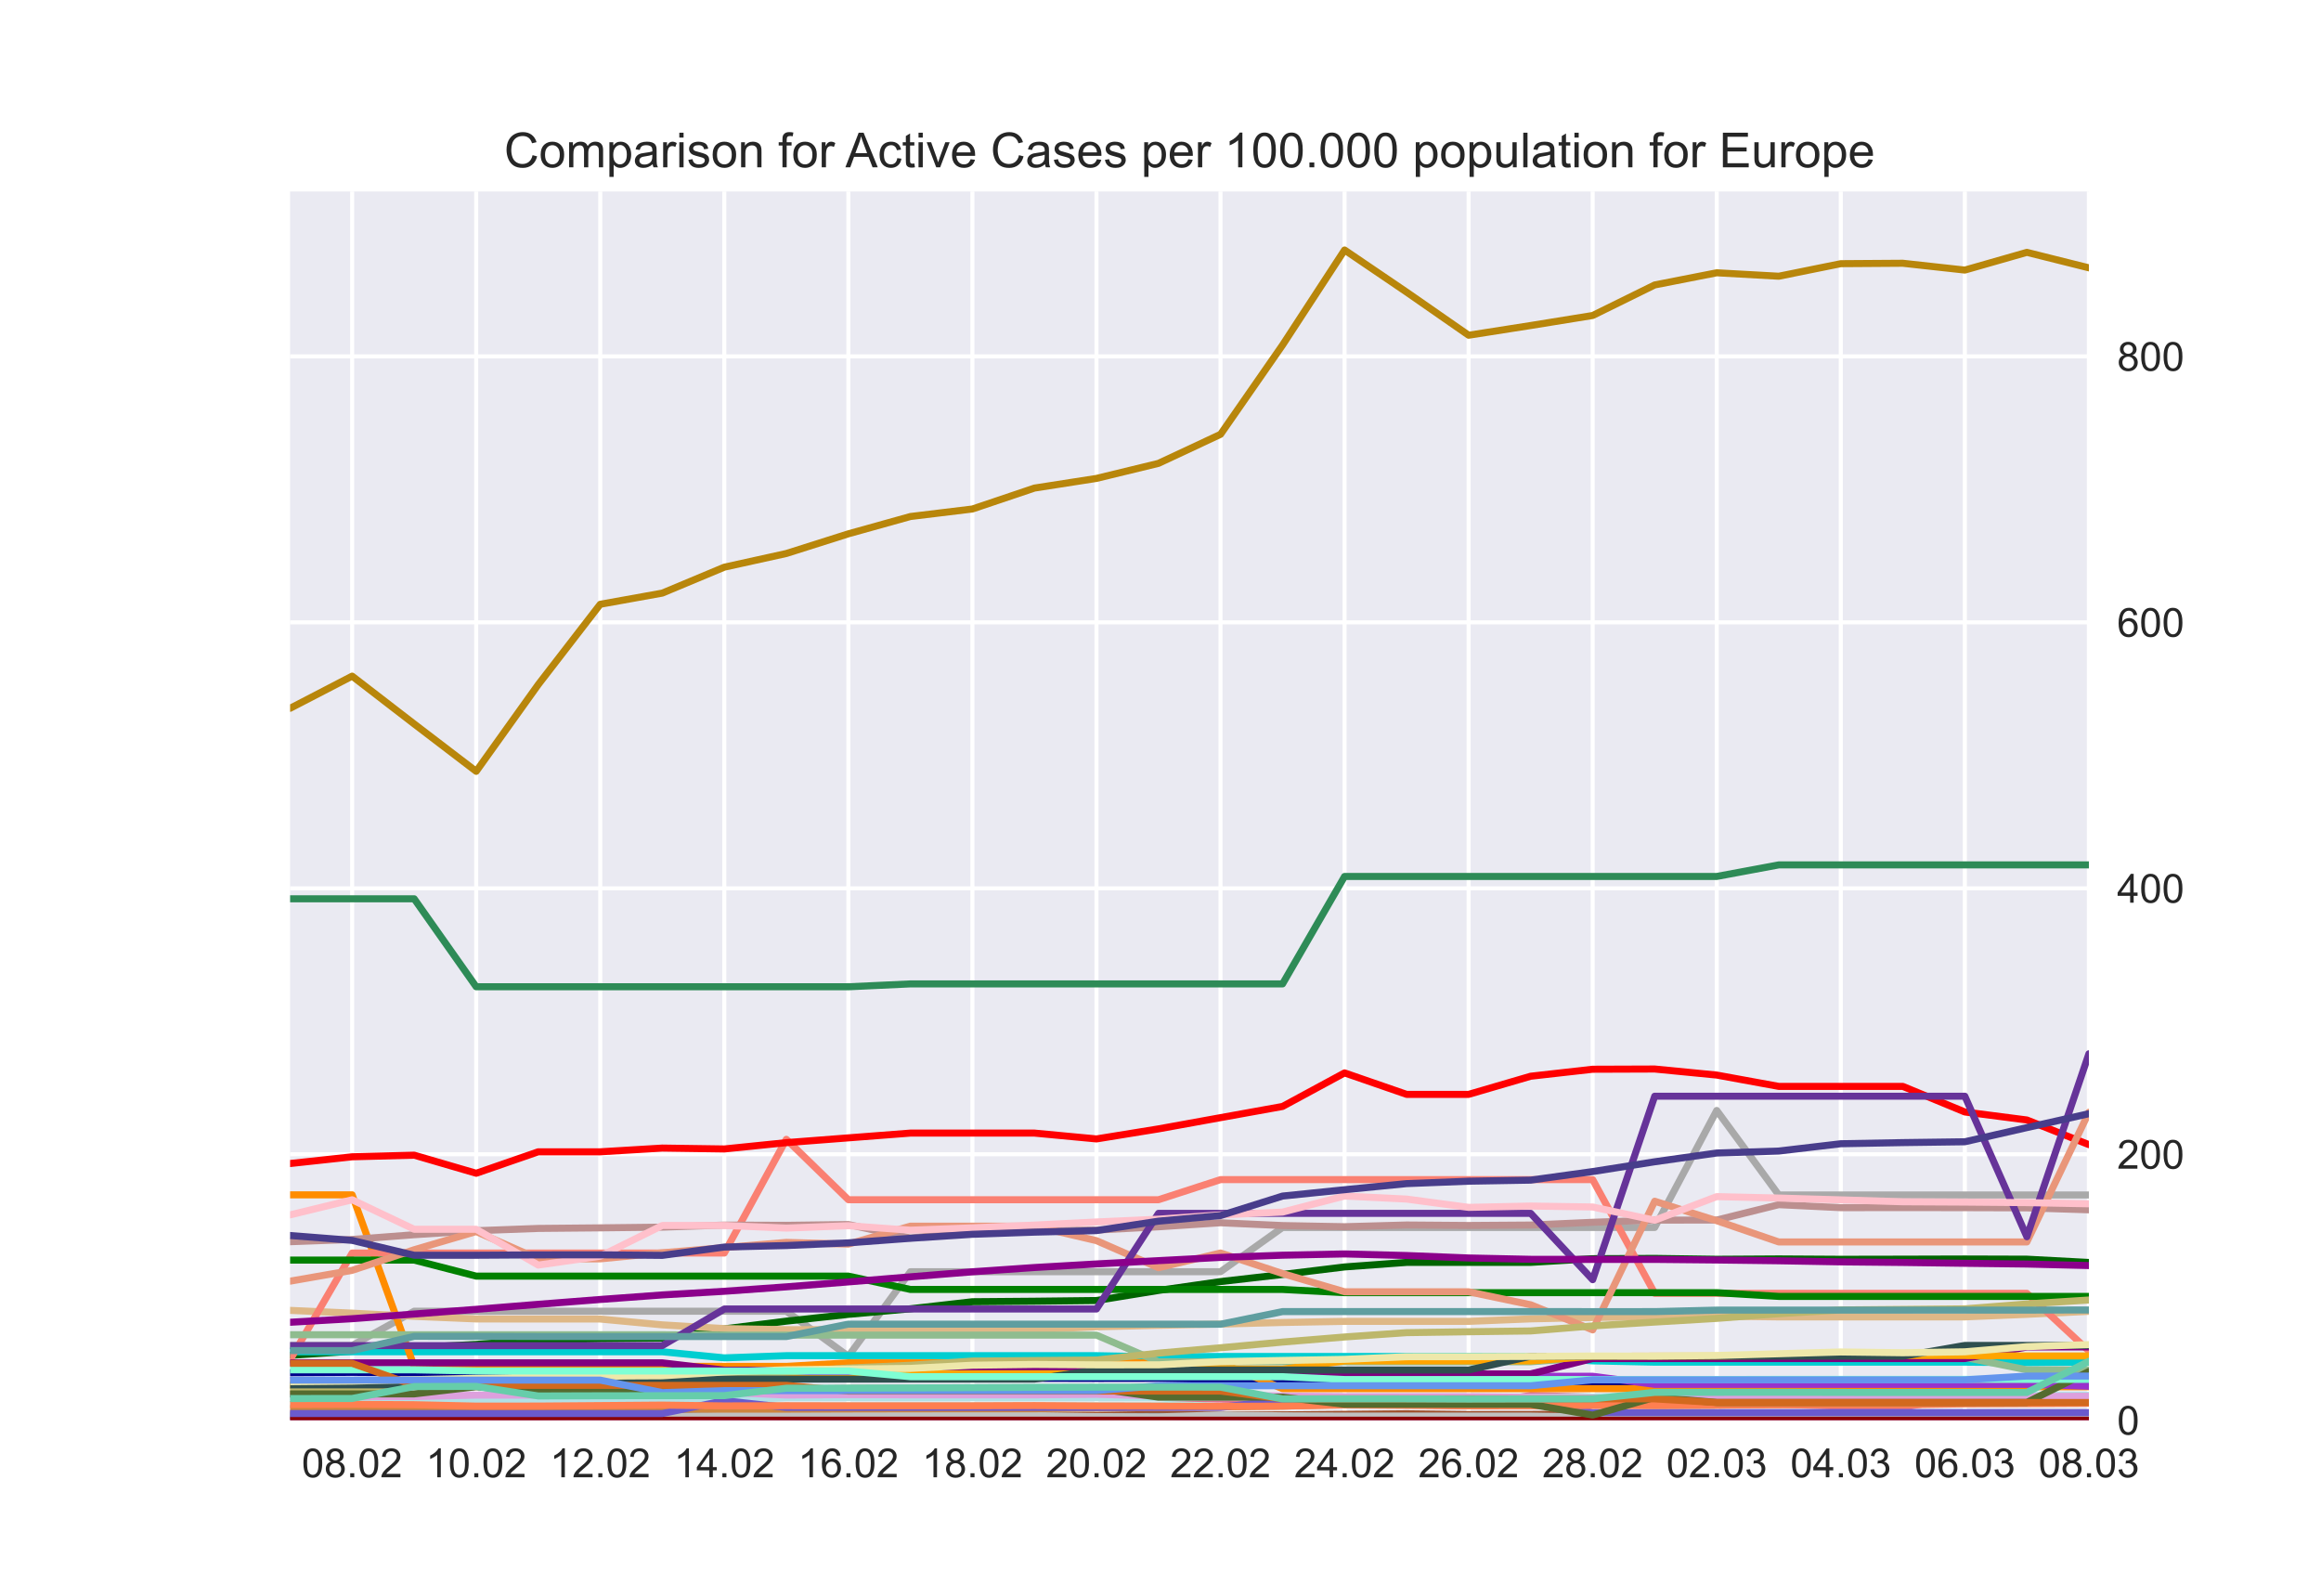 <?xml version="1.0" encoding="utf-8" standalone="no"?>
<!DOCTYPE svg PUBLIC "-//W3C//DTD SVG 1.1//EN"
  "http://www.w3.org/Graphics/SVG/1.1/DTD/svg11.dtd">
<!-- Created with matplotlib (https://matplotlib.org/) -->
<svg height="396pt" version="1.1" viewBox="0 0 576 396" width="576pt" xmlns="http://www.w3.org/2000/svg" xmlns:xlink="http://www.w3.org/1999/xlink">
 <defs>
  <style type="text/css">*{stroke-linecap:butt;stroke-linejoin:round;}</style>
 </defs>
 <g id="figure_1">
  <g id="patch_1">
   <path d="M 0 396 
L 576 396 
L 576 0 
L 0 0 
z
" style="fill:#ffffff;"/>
  </g>
  <g id="axes_1">
   <g id="patch_2">
    <path d="M 72 352.44 
L 518.4 352.44 
L 518.4 47.52 
L 72 47.52 
z
" style="fill:#eaeaf2;"/>
   </g>
   <g id="matplotlib.axis_1">
    <g id="xtick_1">
     <g id="line2d_1">
      <path clip-path="url(#p5d328618df)" d="M 87.393 352.44 
L 87.393 47.52 
" style="fill:none;stroke:#ffffff;stroke-linecap:round;"/>
     </g>
     <g id="line2d_2"/>
     <g id="text_1">
      <!-- 08.02 -->
      <g style="fill:#262626;" transform="translate(74.882 366.598)scale(0.1 -0.1)">
       <defs>
        <path d="M 4.156 35.297 
Q 4.156 48 6.766 55.734 
Q 9.375 63.484 14.516 67.672 
Q 19.672 71.875 27.484 71.875 
Q 33.25 71.875 37.594 69.547 
Q 41.938 67.234 44.766 62.859 
Q 47.609 58.5 49.219 52.219 
Q 50.828 45.953 50.828 35.297 
Q 50.828 22.703 48.234 14.969 
Q 45.656 7.234 40.5 3 
Q 35.359 -1.219 27.484 -1.219 
Q 17.141 -1.219 11.234 6.203 
Q 4.156 15.141 4.156 35.297 
z
M 13.188 35.297 
Q 13.188 17.672 17.312 11.828 
Q 21.438 6 27.484 6 
Q 33.547 6 37.672 11.859 
Q 41.797 17.719 41.797 35.297 
Q 41.797 52.984 37.672 58.781 
Q 33.547 64.594 27.391 64.594 
Q 21.344 64.594 17.719 59.469 
Q 13.188 52.938 13.188 35.297 
z
" id="ArialMT-48"/>
        <path d="M 17.672 38.812 
Q 12.203 40.828 9.562 44.531 
Q 6.938 48.25 6.938 53.422 
Q 6.938 61.234 12.547 66.547 
Q 18.172 71.875 27.484 71.875 
Q 36.859 71.875 42.578 66.422 
Q 48.297 60.984 48.297 53.172 
Q 48.297 48.188 45.672 44.5 
Q 43.062 40.828 37.75 38.812 
Q 44.344 36.672 47.781 31.875 
Q 51.219 27.094 51.219 20.453 
Q 51.219 11.281 44.719 5.031 
Q 38.234 -1.219 27.641 -1.219 
Q 17.047 -1.219 10.547 5.047 
Q 4.047 11.328 4.047 20.703 
Q 4.047 27.688 7.594 32.391 
Q 11.141 37.109 17.672 38.812 
z
M 15.922 53.719 
Q 15.922 48.641 19.188 45.406 
Q 22.469 42.188 27.688 42.188 
Q 32.766 42.188 36.016 45.375 
Q 39.266 48.578 39.266 53.219 
Q 39.266 58.062 35.906 61.359 
Q 32.562 64.656 27.594 64.656 
Q 22.562 64.656 19.234 61.422 
Q 15.922 58.203 15.922 53.719 
z
M 13.094 20.656 
Q 13.094 16.891 14.875 13.375 
Q 16.656 9.859 20.172 7.922 
Q 23.688 6 27.734 6 
Q 34.031 6 38.125 10.047 
Q 42.234 14.109 42.234 20.359 
Q 42.234 26.703 38.016 30.859 
Q 33.797 35.016 27.438 35.016 
Q 21.234 35.016 17.156 30.906 
Q 13.094 26.812 13.094 20.656 
z
" id="ArialMT-56"/>
        <path d="M 9.078 0 
L 9.078 10.016 
L 19.094 10.016 
L 19.094 0 
z
" id="ArialMT-46"/>
        <path d="M 50.344 8.453 
L 50.344 0 
L 3.031 0 
Q 2.938 3.172 4.047 6.109 
Q 5.859 10.938 9.828 15.625 
Q 13.812 20.312 21.344 26.469 
Q 33.016 36.031 37.109 41.625 
Q 41.219 47.219 41.219 52.203 
Q 41.219 57.422 37.469 61 
Q 33.734 64.594 27.734 64.594 
Q 21.391 64.594 17.578 60.781 
Q 13.766 56.984 13.719 50.25 
L 4.688 51.172 
Q 5.609 61.281 11.656 66.578 
Q 17.719 71.875 27.938 71.875 
Q 38.234 71.875 44.234 66.156 
Q 50.25 60.453 50.25 52 
Q 50.25 47.703 48.484 43.547 
Q 46.734 39.406 42.656 34.812 
Q 38.578 30.219 29.109 22.219 
Q 21.188 15.578 18.938 13.203 
Q 16.703 10.844 15.234 8.453 
z
" id="ArialMT-50"/>
       </defs>
       <use xlink:href="#ArialMT-48"/>
       <use x="55.615" xlink:href="#ArialMT-56"/>
       <use x="111.23" xlink:href="#ArialMT-46"/>
       <use x="139.014" xlink:href="#ArialMT-48"/>
       <use x="194.629" xlink:href="#ArialMT-50"/>
      </g>
     </g>
    </g>
    <g id="xtick_2">
     <g id="line2d_3">
      <path clip-path="url(#p5d328618df)" d="M 118.179 352.44 
L 118.179 47.52 
" style="fill:none;stroke:#ffffff;stroke-linecap:round;"/>
     </g>
     <g id="line2d_4"/>
     <g id="text_2">
      <!-- 10.02 -->
      <g style="fill:#262626;" transform="translate(105.668 366.598)scale(0.1 -0.1)">
       <defs>
        <path d="M 37.25 0 
L 28.469 0 
L 28.469 56 
Q 25.297 52.984 20.141 49.953 
Q 14.984 46.922 10.891 45.406 
L 10.891 53.906 
Q 18.266 57.375 23.781 62.297 
Q 29.297 67.234 31.594 71.875 
L 37.25 71.875 
z
" id="ArialMT-49"/>
       </defs>
       <use xlink:href="#ArialMT-49"/>
       <use x="55.615" xlink:href="#ArialMT-48"/>
       <use x="111.23" xlink:href="#ArialMT-46"/>
       <use x="139.014" xlink:href="#ArialMT-48"/>
       <use x="194.629" xlink:href="#ArialMT-50"/>
      </g>
     </g>
    </g>
    <g id="xtick_3">
     <g id="line2d_5">
      <path clip-path="url(#p5d328618df)" d="M 148.966 352.44 
L 148.966 47.52 
" style="fill:none;stroke:#ffffff;stroke-linecap:round;"/>
     </g>
     <g id="line2d_6"/>
     <g id="text_3">
      <!-- 12.02 -->
      <g style="fill:#262626;" transform="translate(136.455 366.598)scale(0.1 -0.1)">
       <use xlink:href="#ArialMT-49"/>
       <use x="55.615" xlink:href="#ArialMT-50"/>
       <use x="111.23" xlink:href="#ArialMT-46"/>
       <use x="139.014" xlink:href="#ArialMT-48"/>
       <use x="194.629" xlink:href="#ArialMT-50"/>
      </g>
     </g>
    </g>
    <g id="xtick_4">
     <g id="line2d_7">
      <path clip-path="url(#p5d328618df)" d="M 179.752 352.44 
L 179.752 47.52 
" style="fill:none;stroke:#ffffff;stroke-linecap:round;"/>
     </g>
     <g id="line2d_8"/>
     <g id="text_4">
      <!-- 14.02 -->
      <g style="fill:#262626;" transform="translate(167.241 366.598)scale(0.1 -0.1)">
       <defs>
        <path d="M 32.328 0 
L 32.328 17.141 
L 1.266 17.141 
L 1.266 25.203 
L 33.938 71.578 
L 41.109 71.578 
L 41.109 25.203 
L 50.781 25.203 
L 50.781 17.141 
L 41.109 17.141 
L 41.109 0 
z
M 32.328 25.203 
L 32.328 57.469 
L 9.906 25.203 
z
" id="ArialMT-52"/>
       </defs>
       <use xlink:href="#ArialMT-49"/>
       <use x="55.615" xlink:href="#ArialMT-52"/>
       <use x="111.23" xlink:href="#ArialMT-46"/>
       <use x="139.014" xlink:href="#ArialMT-48"/>
       <use x="194.629" xlink:href="#ArialMT-50"/>
      </g>
     </g>
    </g>
    <g id="xtick_5">
     <g id="line2d_9">
      <path clip-path="url(#p5d328618df)" d="M 210.538 352.44 
L 210.538 47.52 
" style="fill:none;stroke:#ffffff;stroke-linecap:round;"/>
     </g>
     <g id="line2d_10"/>
     <g id="text_5">
      <!-- 16.02 -->
      <g style="fill:#262626;" transform="translate(198.027 366.598)scale(0.1 -0.1)">
       <defs>
        <path d="M 49.75 54.047 
L 41.016 53.375 
Q 39.844 58.547 37.703 60.891 
Q 34.125 64.656 28.906 64.656 
Q 24.703 64.656 21.531 62.312 
Q 17.391 59.281 14.984 53.469 
Q 12.594 47.656 12.5 36.922 
Q 15.672 41.75 20.266 44.094 
Q 24.859 46.438 29.891 46.438 
Q 38.672 46.438 44.844 39.969 
Q 51.031 33.5 51.031 23.25 
Q 51.031 16.5 48.125 10.719 
Q 45.219 4.938 40.141 1.859 
Q 35.062 -1.219 28.609 -1.219 
Q 17.625 -1.219 10.688 6.859 
Q 3.766 14.938 3.766 33.5 
Q 3.766 54.25 11.422 63.672 
Q 18.109 71.875 29.438 71.875 
Q 37.891 71.875 43.281 67.141 
Q 48.688 62.406 49.75 54.047 
z
M 13.875 23.188 
Q 13.875 18.656 15.797 14.5 
Q 17.719 10.359 21.188 8.172 
Q 24.656 6 28.469 6 
Q 34.031 6 38.031 10.484 
Q 42.047 14.984 42.047 22.703 
Q 42.047 30.125 38.078 34.391 
Q 34.125 38.672 28.125 38.672 
Q 22.172 38.672 18.016 34.391 
Q 13.875 30.125 13.875 23.188 
z
" id="ArialMT-54"/>
       </defs>
       <use xlink:href="#ArialMT-49"/>
       <use x="55.615" xlink:href="#ArialMT-54"/>
       <use x="111.23" xlink:href="#ArialMT-46"/>
       <use x="139.014" xlink:href="#ArialMT-48"/>
       <use x="194.629" xlink:href="#ArialMT-50"/>
      </g>
     </g>
    </g>
    <g id="xtick_6">
     <g id="line2d_11">
      <path clip-path="url(#p5d328618df)" d="M 241.324 352.44 
L 241.324 47.52 
" style="fill:none;stroke:#ffffff;stroke-linecap:round;"/>
     </g>
     <g id="line2d_12"/>
     <g id="text_6">
      <!-- 18.02 -->
      <g style="fill:#262626;" transform="translate(228.813 366.598)scale(0.1 -0.1)">
       <use xlink:href="#ArialMT-49"/>
       <use x="55.615" xlink:href="#ArialMT-56"/>
       <use x="111.23" xlink:href="#ArialMT-46"/>
       <use x="139.014" xlink:href="#ArialMT-48"/>
       <use x="194.629" xlink:href="#ArialMT-50"/>
      </g>
     </g>
    </g>
    <g id="xtick_7">
     <g id="line2d_13">
      <path clip-path="url(#p5d328618df)" d="M 272.11 352.44 
L 272.11 47.52 
" style="fill:none;stroke:#ffffff;stroke-linecap:round;"/>
     </g>
     <g id="line2d_14"/>
     <g id="text_7">
      <!-- 20.02 -->
      <g style="fill:#262626;" transform="translate(259.599 366.598)scale(0.1 -0.1)">
       <use xlink:href="#ArialMT-50"/>
       <use x="55.615" xlink:href="#ArialMT-48"/>
       <use x="111.23" xlink:href="#ArialMT-46"/>
       <use x="139.014" xlink:href="#ArialMT-48"/>
       <use x="194.629" xlink:href="#ArialMT-50"/>
      </g>
     </g>
    </g>
    <g id="xtick_8">
     <g id="line2d_15">
      <path clip-path="url(#p5d328618df)" d="M 302.897 352.44 
L 302.897 47.52 
" style="fill:none;stroke:#ffffff;stroke-linecap:round;"/>
     </g>
     <g id="line2d_16"/>
     <g id="text_8">
      <!-- 22.02 -->
      <g style="fill:#262626;" transform="translate(290.386 366.598)scale(0.1 -0.1)">
       <use xlink:href="#ArialMT-50"/>
       <use x="55.615" xlink:href="#ArialMT-50"/>
       <use x="111.23" xlink:href="#ArialMT-46"/>
       <use x="139.014" xlink:href="#ArialMT-48"/>
       <use x="194.629" xlink:href="#ArialMT-50"/>
      </g>
     </g>
    </g>
    <g id="xtick_9">
     <g id="line2d_17">
      <path clip-path="url(#p5d328618df)" d="M 333.683 352.44 
L 333.683 47.52 
" style="fill:none;stroke:#ffffff;stroke-linecap:round;"/>
     </g>
     <g id="line2d_18"/>
     <g id="text_9">
      <!-- 24.02 -->
      <g style="fill:#262626;" transform="translate(321.172 366.598)scale(0.1 -0.1)">
       <use xlink:href="#ArialMT-50"/>
       <use x="55.615" xlink:href="#ArialMT-52"/>
       <use x="111.23" xlink:href="#ArialMT-46"/>
       <use x="139.014" xlink:href="#ArialMT-48"/>
       <use x="194.629" xlink:href="#ArialMT-50"/>
      </g>
     </g>
    </g>
    <g id="xtick_10">
     <g id="line2d_19">
      <path clip-path="url(#p5d328618df)" d="M 364.469 352.44 
L 364.469 47.52 
" style="fill:none;stroke:#ffffff;stroke-linecap:round;"/>
     </g>
     <g id="line2d_20"/>
     <g id="text_10">
      <!-- 26.02 -->
      <g style="fill:#262626;" transform="translate(351.958 366.598)scale(0.1 -0.1)">
       <use xlink:href="#ArialMT-50"/>
       <use x="55.615" xlink:href="#ArialMT-54"/>
       <use x="111.23" xlink:href="#ArialMT-46"/>
       <use x="139.014" xlink:href="#ArialMT-48"/>
       <use x="194.629" xlink:href="#ArialMT-50"/>
      </g>
     </g>
    </g>
    <g id="xtick_11">
     <g id="line2d_21">
      <path clip-path="url(#p5d328618df)" d="M 395.255 352.44 
L 395.255 47.52 
" style="fill:none;stroke:#ffffff;stroke-linecap:round;"/>
     </g>
     <g id="line2d_22"/>
     <g id="text_11">
      <!-- 28.02 -->
      <g style="fill:#262626;" transform="translate(382.744 366.598)scale(0.1 -0.1)">
       <use xlink:href="#ArialMT-50"/>
       <use x="55.615" xlink:href="#ArialMT-56"/>
       <use x="111.23" xlink:href="#ArialMT-46"/>
       <use x="139.014" xlink:href="#ArialMT-48"/>
       <use x="194.629" xlink:href="#ArialMT-50"/>
      </g>
     </g>
    </g>
    <g id="xtick_12">
     <g id="line2d_23">
      <path clip-path="url(#p5d328618df)" d="M 426.041 352.44 
L 426.041 47.52 
" style="fill:none;stroke:#ffffff;stroke-linecap:round;"/>
     </g>
     <g id="line2d_24"/>
     <g id="text_12">
      <!-- 02.03 -->
      <g style="fill:#262626;" transform="translate(413.53 366.598)scale(0.1 -0.1)">
       <defs>
        <path d="M 4.203 18.891 
L 12.984 20.062 
Q 14.5 12.594 18.141 9.297 
Q 21.781 6 27 6 
Q 33.203 6 37.469 10.297 
Q 41.75 14.594 41.75 20.953 
Q 41.75 27 37.797 30.922 
Q 33.844 34.859 27.734 34.859 
Q 25.25 34.859 21.531 33.891 
L 22.516 41.609 
Q 23.391 41.5 23.922 41.5 
Q 29.547 41.5 34.031 44.422 
Q 38.531 47.359 38.531 53.469 
Q 38.531 58.297 35.25 61.469 
Q 31.984 64.656 26.812 64.656 
Q 21.688 64.656 18.266 61.422 
Q 14.844 58.203 13.875 51.766 
L 5.078 53.328 
Q 6.688 62.156 12.391 67.016 
Q 18.109 71.875 26.609 71.875 
Q 32.469 71.875 37.391 69.359 
Q 42.328 66.844 44.938 62.5 
Q 47.562 58.156 47.562 53.266 
Q 47.562 48.641 45.062 44.828 
Q 42.578 41.016 37.703 38.766 
Q 44.047 37.312 47.562 32.688 
Q 51.078 28.078 51.078 21.141 
Q 51.078 11.766 44.234 5.25 
Q 37.406 -1.266 26.953 -1.266 
Q 17.531 -1.266 11.297 4.344 
Q 5.078 9.969 4.203 18.891 
z
" id="ArialMT-51"/>
       </defs>
       <use xlink:href="#ArialMT-48"/>
       <use x="55.615" xlink:href="#ArialMT-50"/>
       <use x="111.23" xlink:href="#ArialMT-46"/>
       <use x="139.014" xlink:href="#ArialMT-48"/>
       <use x="194.629" xlink:href="#ArialMT-51"/>
      </g>
     </g>
    </g>
    <g id="xtick_13">
     <g id="line2d_25">
      <path clip-path="url(#p5d328618df)" d="M 456.828 352.44 
L 456.828 47.52 
" style="fill:none;stroke:#ffffff;stroke-linecap:round;"/>
     </g>
     <g id="line2d_26"/>
     <g id="text_13">
      <!-- 04.03 -->
      <g style="fill:#262626;" transform="translate(444.317 366.598)scale(0.1 -0.1)">
       <use xlink:href="#ArialMT-48"/>
       <use x="55.615" xlink:href="#ArialMT-52"/>
       <use x="111.23" xlink:href="#ArialMT-46"/>
       <use x="139.014" xlink:href="#ArialMT-48"/>
       <use x="194.629" xlink:href="#ArialMT-51"/>
      </g>
     </g>
    </g>
    <g id="xtick_14">
     <g id="line2d_27">
      <path clip-path="url(#p5d328618df)" d="M 487.614 352.44 
L 487.614 47.52 
" style="fill:none;stroke:#ffffff;stroke-linecap:round;"/>
     </g>
     <g id="line2d_28"/>
     <g id="text_14">
      <!-- 06.03 -->
      <g style="fill:#262626;" transform="translate(475.103 366.598)scale(0.1 -0.1)">
       <use xlink:href="#ArialMT-48"/>
       <use x="55.615" xlink:href="#ArialMT-54"/>
       <use x="111.23" xlink:href="#ArialMT-46"/>
       <use x="139.014" xlink:href="#ArialMT-48"/>
       <use x="194.629" xlink:href="#ArialMT-51"/>
      </g>
     </g>
    </g>
    <g id="xtick_15">
     <g id="line2d_29">
      <path clip-path="url(#p5d328618df)" d="M 518.4 352.44 
L 518.4 47.52 
" style="fill:none;stroke:#ffffff;stroke-linecap:round;"/>
     </g>
     <g id="line2d_30"/>
     <g id="text_15">
      <!-- 08.03 -->
      <g style="fill:#262626;" transform="translate(505.889 366.598)scale(0.1 -0.1)">
       <use xlink:href="#ArialMT-48"/>
       <use x="55.615" xlink:href="#ArialMT-56"/>
       <use x="111.23" xlink:href="#ArialMT-46"/>
       <use x="139.014" xlink:href="#ArialMT-48"/>
       <use x="194.629" xlink:href="#ArialMT-51"/>
      </g>
     </g>
    </g>
   </g>
   <g id="matplotlib.axis_2">
    <g id="ytick_1">
     <g id="line2d_31">
      <path clip-path="url(#p5d328618df)" d="M 72 352.44 
L 518.4 352.44 
" style="fill:none;stroke:#ffffff;stroke-linecap:round;"/>
     </g>
     <g id="line2d_32"/>
     <g id="text_16">
      <!-- 0 -->
      <g style="fill:#262626;" transform="translate(525.4 356.019)scale(0.1 -0.1)">
       <use xlink:href="#ArialMT-48"/>
      </g>
     </g>
    </g>
    <g id="ytick_2">
     <g id="line2d_33">
      <path clip-path="url(#p5d328618df)" d="M 72 286.438 
L 518.4 286.438 
" style="fill:none;stroke:#ffffff;stroke-linecap:round;"/>
     </g>
     <g id="line2d_34"/>
     <g id="text_17">
      <!-- 200 -->
      <g style="fill:#262626;" transform="translate(525.4 290.017)scale(0.1 -0.1)">
       <use xlink:href="#ArialMT-50"/>
       <use x="55.615" xlink:href="#ArialMT-48"/>
       <use x="111.23" xlink:href="#ArialMT-48"/>
      </g>
     </g>
    </g>
    <g id="ytick_3">
     <g id="line2d_35">
      <path clip-path="url(#p5d328618df)" d="M 72 220.437 
L 518.4 220.437 
" style="fill:none;stroke:#ffffff;stroke-linecap:round;"/>
     </g>
     <g id="line2d_36"/>
     <g id="text_18">
      <!-- 400 -->
      <g style="fill:#262626;" transform="translate(525.4 224.016)scale(0.1 -0.1)">
       <use xlink:href="#ArialMT-52"/>
       <use x="55.615" xlink:href="#ArialMT-48"/>
       <use x="111.23" xlink:href="#ArialMT-48"/>
      </g>
     </g>
    </g>
    <g id="ytick_4">
     <g id="line2d_37">
      <path clip-path="url(#p5d328618df)" d="M 72 154.435 
L 518.4 154.435 
" style="fill:none;stroke:#ffffff;stroke-linecap:round;"/>
     </g>
     <g id="line2d_38"/>
     <g id="text_19">
      <!-- 600 -->
      <g style="fill:#262626;" transform="translate(525.4 158.014)scale(0.1 -0.1)">
       <use xlink:href="#ArialMT-54"/>
       <use x="55.615" xlink:href="#ArialMT-48"/>
       <use x="111.23" xlink:href="#ArialMT-48"/>
      </g>
     </g>
    </g>
    <g id="ytick_5">
     <g id="line2d_39">
      <path clip-path="url(#p5d328618df)" d="M 72 88.434 
L 518.4 88.434 
" style="fill:none;stroke:#ffffff;stroke-linecap:round;"/>
     </g>
     <g id="line2d_40"/>
     <g id="text_20">
      <!-- 800 -->
      <g style="fill:#262626;" transform="translate(525.4 92.013)scale(0.1 -0.1)">
       <use xlink:href="#ArialMT-56"/>
       <use x="55.615" xlink:href="#ArialMT-48"/>
       <use x="111.23" xlink:href="#ArialMT-48"/>
      </g>
     </g>
    </g>
   </g>
   <g id="line2d_41">
    <path clip-path="url(#p5d328618df)" d="M 72 351.31 
L 87.393 351.31 
L 102.786 351.356 
L 118.179 351.46 
L 133.572 351.506 
L 148.966 351.31 
L 164.359 351.31 
L 179.752 351.322 
L 195.145 351.437 
L 210.538 351.449 
L 225.931 351.425 
L 241.324 351.276 
L 256.717 351.253 
L 272.11 351.241 
L 287.503 350.999 
L 302.897 351.126 
L 318.29 351.103 
L 333.683 350.976 
L 349.076 350.837 
L 364.469 351.022 
L 379.862 350.999 
L 395.255 350.976 
L 410.648 350.78 
L 426.041 350.884 
L 441.434 350.872 
L 456.828 351.033 
L 472.221 351.137 
L 487.614 351.149 
L 503.007 351.391 
L 518.4 351.206 
" style="fill:none;stroke:#a0522d;stroke-linecap:round;stroke-width:1.75;"/>
   </g>
   <g id="line2d_42">
    <path clip-path="url(#p5d328618df)" d="M 72 352.44 
L 87.393 349.081 
L 102.786 348.825 
L 118.179 348.825 
L 133.572 348.825 
L 148.966 348.825 
L 164.359 348.825 
L 179.752 348.825 
L 195.145 348.825 
L 210.538 348.825 
L 225.931 348.825 
L 241.324 348.825 
L 256.717 348.825 
L 272.11 348.825 
L 287.503 348.825 
L 302.897 346.749 
L 318.29 347.006 
L 333.683 347.006 
L 349.076 347.006 
L 364.469 347.006 
L 379.862 347.006 
L 395.255 347.006 
L 410.648 347.006 
L 426.041 347.006 
L 441.434 347.006 
L 456.828 347.006 
L 472.221 347.006 
L 487.614 347.006 
L 503.007 347.006 
L 518.4 346.984 
" style="fill:none;stroke:#afeeee;stroke-linecap:round;stroke-width:1.75;"/>
   </g>
   <g id="line2d_43">
    <path clip-path="url(#p5d328618df)" d="M 72 175.767 
L 87.393 167.786 
L 102.786 179.655 
L 118.179 191.414 
L 133.572 169.891 
L 148.966 149.952 
L 164.359 147.183 
L 179.752 140.748 
L 195.145 137.353 
L 210.538 132.471 
L 225.931 128.178 
L 241.324 126.31 
L 256.717 121.12 
L 272.11 118.722 
L 287.503 114.985 
L 302.897 107.783 
L 318.29 85.623 
L 333.683 62.04 
L 349.076 72.493 
L 364.469 83.191 
L 379.862 80.778 
L 395.255 78.291 
L 410.648 70.71 
L 426.041 67.693 
L 441.434 68.546 
L 456.828 65.432 
L 472.221 65.328 
L 487.614 67.022 
L 503.007 62.622 
L 518.4 66.466 
" style="fill:none;stroke:#b8860b;stroke-linecap:round;stroke-width:1.75;"/>
   </g>
   <g id="line2d_44">
    <path clip-path="url(#p5d328618df)" d="M 72 351.234 
L 87.393 351.27 
L 102.786 351.289 
L 118.179 351.299 
L 133.572 351.358 
L 148.966 351.371 
L 164.359 351.371 
L 179.752 351.434 
L 195.145 351.483 
L 210.538 351.542 
L 225.931 351.529 
L 241.324 351.542 
L 256.717 351.555 
L 272.11 351.545 
L 287.503 351.493 
L 302.897 351.493 
L 318.29 351.539 
L 333.683 351.516 
L 349.076 351.516 
L 364.469 351.512 
L 379.862 351.532 
L 395.255 351.466 
L 410.648 351.414 
L 426.041 351.339 
L 441.434 351.365 
L 456.828 351.312 
L 472.221 351.23 
L 487.614 351.221 
L 503.007 351.168 
L 518.4 351.152 
" style="fill:none;stroke:#708090;stroke-linecap:round;stroke-width:1.75;"/>
   </g>
   <g id="line2d_45">
    <path clip-path="url(#p5d328618df)" d="M 72 352.44 
L 87.393 352.44 
L 102.786 352.44 
L 118.179 352.44 
L 133.572 352.44 
L 148.966 352.44 
L 164.359 352.44 
L 179.752 352.44 
L 195.145 352.44 
L 210.538 352.44 
L 225.931 352.44 
L 241.324 352.44 
L 256.717 352.44 
L 272.11 352.44 
L 287.503 352.44 
L 302.897 352.44 
L 318.29 352.44 
L 333.683 352.44 
L 349.076 352.44 
L 364.469 352.44 
L 379.862 352.44 
L 395.255 352.44 
L 410.648 352.44 
L 426.041 352.44 
L 441.434 352.44 
L 456.828 352.44 
L 472.221 352.44 
L 487.614 352.44 
L 503.007 352.44 
L 518.4 352.44 
" style="fill:none;stroke:#ba55d3;stroke-linecap:round;stroke-width:1.75;"/>
   </g>
   <g id="line2d_46">
    <path clip-path="url(#p5d328618df)" d="M 72 333.896 
L 87.393 333.896 
L 102.786 325.38 
L 118.179 325.38 
L 133.572 325.38 
L 148.966 325.38 
L 164.359 325.38 
L 179.752 325.38 
L 195.145 325.38 
L 210.538 336.559 
L 225.931 315.586 
L 241.324 315.586 
L 256.717 315.586 
L 272.11 315.586 
L 287.503 315.586 
L 302.897 315.586 
L 318.29 304.602 
L 333.683 304.602 
L 349.076 304.602 
L 364.469 304.602 
L 379.862 304.602 
L 395.255 304.602 
L 410.648 304.602 
L 426.041 275.566 
L 441.434 296.538 
L 456.828 296.538 
L 472.221 296.538 
L 487.614 296.538 
L 503.007 296.538 
L 518.4 296.538 
" style="fill:none;stroke:#a9a9a9;stroke-linecap:round;stroke-width:1.75;"/>
   </g>
   <g id="line2d_47">
    <path clip-path="url(#p5d328618df)" d="M 72 351.12 
L 87.393 351.2 
L 102.786 350.99 
L 118.179 351.05 
L 133.572 351.26 
L 148.966 351.26 
L 164.359 351.53 
L 179.752 351.29 
L 195.145 351.29 
L 210.538 351.3 
L 225.931 351.29 
L 241.324 351.29 
L 256.717 351.29 
L 272.11 351.53 
L 287.503 351.61 
L 302.897 351.13 
L 318.29 351.34 
L 333.683 351.41 
L 349.076 351.41 
L 364.469 351.41 
L 379.862 351.41 
L 395.255 351.68 
L 410.648 351.18 
L 426.041 351.24 
L 441.434 351.35 
L 456.828 351.35 
L 472.221 351.35 
L 487.614 351.35 
L 503.007 351.35 
L 518.4 350.9 
" style="fill:none;stroke:#c0c0c0;stroke-linecap:round;stroke-width:1.75;"/>
   </g>
   <g id="line2d_48">
    <path clip-path="url(#p5d328618df)" d="M 72 349.522 
L 87.393 349.55 
L 102.786 349.578 
L 118.179 349.861 
L 133.572 349.734 
L 148.966 349.635 
L 164.359 349.649 
L 179.752 349.692 
L 195.145 349.682 
L 210.538 349.635 
L 225.931 349.607 
L 241.324 349.593 
L 256.717 349.597 
L 272.11 349.399 
L 287.503 349.239 
L 302.897 349.13 
L 318.29 348.932 
L 333.683 348.551 
L 349.076 348.607 
L 364.469 348.678 
L 379.862 348.598 
L 395.255 348.461 
L 410.648 348.753 
L 426.041 348.697 
L 441.434 348.47 
L 456.828 348.442 
L 472.221 348.376 
L 487.614 347.99 
L 503.007 347.829 
L 518.4 347.721 
" style="fill:none;stroke:#cd853f;stroke-linecap:round;stroke-width:1.75;"/>
   </g>
   <g id="line2d_49">
    <path clip-path="url(#p5d328618df)" d="M 72 345.931 
L 87.393 346.36 
L 102.786 346.587 
L 118.179 346.554 
L 133.572 346.627 
L 148.966 346.668 
L 164.359 346.708 
L 179.752 346.716 
L 195.145 346.732 
L 210.538 346.643 
L 225.931 346.749 
L 241.324 346.684 
L 256.717 346.765 
L 272.11 346.773 
L 287.503 346.74 
L 302.897 347.194 
L 318.29 347.591 
L 333.683 348.109 
L 349.076 348.546 
L 364.469 348.862 
L 379.862 346.287 
L 395.255 346.732 
L 410.648 347.429 
L 426.041 348.068 
L 441.434 348.465 
L 456.828 348.951 
L 472.221 349.226 
L 487.614 346.595 
L 503.007 347.097 
L 518.4 347.097 
" style="fill:none;stroke:#db7093;stroke-linecap:round;stroke-width:1.75;"/>
   </g>
   <g id="line2d_50">
    <path clip-path="url(#p5d328618df)" d="M 72 223.039 
L 87.393 223.039 
L 102.786 223.039 
L 118.179 244.876 
L 133.572 244.876 
L 148.966 244.876 
L 164.359 244.876 
L 179.752 244.876 
L 195.145 244.876 
L 210.538 244.876 
L 225.931 244.16 
L 241.324 244.16 
L 256.717 244.16 
L 272.11 244.16 
L 287.503 244.16 
L 302.897 244.16 
L 318.29 244.16 
L 333.683 217.495 
L 349.076 217.495 
L 364.469 217.495 
L 379.862 217.495 
L 395.255 217.495 
L 410.648 217.495 
L 426.041 217.495 
L 441.434 214.629 
L 456.828 214.629 
L 472.221 214.629 
L 487.614 214.629 
L 503.007 214.629 
L 518.4 214.629 
" style="fill:none;stroke:#2e8b57;stroke-linecap:round;stroke-width:1.75;"/>
   </g>
   <g id="line2d_51">
    <path clip-path="url(#p5d328618df)" d="M 72 336.344 
L 87.393 335.307 
L 102.786 334.427 
L 118.179 333.625 
L 133.572 332.492 
L 148.966 332.215 
L 164.359 332.054 
L 179.752 329.768 
L 195.145 327.851 
L 210.538 326.169 
L 225.931 324.784 
L 241.324 323.031 
L 256.717 322.908 
L 272.11 322.732 
L 287.503 320.229 
L 302.897 318.032 
L 318.29 316.27 
L 333.683 314.4 
L 349.076 313.273 
L 364.469 313.261 
L 379.862 313.267 
L 395.255 312.354 
L 410.648 312.28 
L 426.041 312.499 
L 441.434 312.409 
L 456.828 312.499 
L 472.221 312.471 
L 487.614 312.428 
L 503.007 312.474 
L 518.4 313.289 
" style="fill:none;stroke:#006400;stroke-linecap:round;stroke-width:1.75;"/>
   </g>
   <g id="line2d_52">
    <path clip-path="url(#p5d328618df)" d="M 72 340.652 
L 87.393 340.561 
L 102.786 340.669 
L 118.179 340.907 
L 133.572 340.907 
L 148.966 340.907 
L 164.359 341.139 
L 179.752 341.417 
L 195.145 341.519 
L 210.538 340.799 
L 225.931 342.023 
L 241.324 342.023 
L 256.717 342.023 
L 272.11 342.063 
L 287.503 342.04 
L 302.897 342.318 
L 318.29 342.482 
L 333.683 342.533 
L 349.076 342.533 
L 364.469 342.533 
L 379.862 343.06 
L 395.255 343.174 
L 410.648 343.383 
L 426.041 343.412 
L 441.434 343.434 
L 456.828 343.434 
L 472.221 343.434 
L 487.614 343.757 
L 503.007 343.723 
L 518.4 343.61 
" style="fill:none;stroke:#00008b;stroke-linecap:round;stroke-width:1.75;"/>
   </g>
   <g id="line2d_53">
    <path clip-path="url(#p5d328618df)" d="M 72 335.448 
L 87.393 335.448 
L 102.786 335.448 
L 118.179 335.448 
L 133.572 335.448 
L 148.966 335.448 
L 164.359 335.448 
L 179.752 336.963 
L 195.145 336.417 
L 210.538 336.417 
L 225.931 336.417 
L 241.324 336.417 
L 256.717 336.417 
L 272.11 336.417 
L 287.503 336.715 
L 302.897 336.615 
L 318.29 336.615 
L 333.683 336.615 
L 349.076 336.615 
L 364.469 336.615 
L 379.862 336.615 
L 395.255 337.708 
L 410.648 338.031 
L 426.041 338.031 
L 441.434 338.031 
L 456.828 338.031 
L 472.221 338.031 
L 487.614 338.031 
L 503.007 338.156 
L 518.4 338.007 
" style="fill:none;stroke:#00ced1;stroke-linecap:round;stroke-width:1.75;"/>
   </g>
   <g id="line2d_54">
    <path clip-path="url(#p5d328618df)" d="M 72 296.505 
L 87.393 296.505 
L 102.786 339.079 
L 118.179 339.079 
L 133.572 339.079 
L 148.966 339.079 
L 164.359 339.079 
L 179.752 339.079 
L 195.145 339.079 
L 210.538 338.201 
L 225.931 338.201 
L 241.324 338.201 
L 256.717 338.201 
L 272.11 338.201 
L 287.503 338.201 
L 302.897 338.201 
L 318.29 344.607 
L 333.683 344.607 
L 349.076 344.607 
L 364.469 344.607 
L 379.862 344.607 
L 395.255 344.607 
L 410.648 344.607 
L 426.041 344.124 
L 441.434 344.124 
L 456.828 344.124 
L 472.221 344.124 
L 487.614 344.124 
L 503.007 344.124 
L 518.4 344.124 
" style="fill:none;stroke:#ff8c00;stroke-linecap:round;stroke-width:1.75;"/>
   </g>
   <g id="line2d_55">
    <path clip-path="url(#p5d328618df)" d="M 72 325.179 
L 87.393 325.863 
L 102.786 326.66 
L 118.179 327.307 
L 133.572 327.327 
L 148.966 327.327 
L 164.359 328.771 
L 179.752 329.693 
L 195.145 329.963 
L 210.538 329.963 
L 225.931 329.977 
L 241.324 329.977 
L 256.717 329.977 
L 272.11 329.253 
L 287.503 328.884 
L 302.897 328.584 
L 318.29 328.18 
L 333.683 327.909 
L 349.076 327.909 
L 364.469 327.909 
L 379.862 327.287 
L 395.255 326.96 
L 410.648 326.693 
L 426.041 326.607 
L 441.434 326.801 
L 456.828 326.801 
L 472.221 326.801 
L 487.614 326.795 
L 503.007 326.161 
L 518.4 325.418 
" style="fill:none;stroke:#deb887;stroke-linecap:round;stroke-width:1.75;"/>
   </g>
   <g id="line2d_56">
    <path clip-path="url(#p5d328618df)" d="M 72 337.453 
L 87.393 310.953 
L 102.786 310.953 
L 118.179 310.953 
L 133.572 310.953 
L 148.966 310.953 
L 164.359 310.953 
L 179.752 310.953 
L 195.145 282.734 
L 210.538 297.721 
L 225.931 297.721 
L 241.324 297.721 
L 256.717 297.721 
L 272.11 297.721 
L 287.503 297.721 
L 302.897 292.731 
L 318.29 292.731 
L 333.683 292.731 
L 349.076 292.731 
L 364.469 292.731 
L 379.862 292.731 
L 395.255 292.731 
L 410.648 320.95 
L 426.041 320.95 
L 441.434 320.95 
L 456.828 320.95 
L 472.221 320.95 
L 487.614 320.95 
L 503.007 320.95 
L 518.4 335.255 
" style="fill:none;stroke:#fa8072;stroke-linecap:round;stroke-width:1.75;"/>
   </g>
   <g id="line2d_57">
    <path clip-path="url(#p5d328618df)" d="M 72 288.736 
L 87.393 287.067 
L 102.786 286.661 
L 118.179 291.153 
L 133.572 285.827 
L 148.966 285.827 
L 164.359 284.902 
L 179.752 285.123 
L 195.145 283.554 
L 210.538 282.369 
L 225.931 281.184 
L 241.324 281.184 
L 256.717 281.184 
L 272.11 282.633 
L 287.503 280.139 
L 302.897 277.35 
L 318.29 274.572 
L 333.683 266.248 
L 349.076 271.574 
L 364.469 271.574 
L 379.862 267.074 
L 395.255 265.339 
L 410.648 265.285 
L 426.041 266.784 
L 441.434 269.596 
L 456.828 269.596 
L 472.221 269.595 
L 487.614 275.944 
L 503.007 277.93 
L 518.4 284.049 
" style="fill:none;stroke:#ff0000;stroke-linecap:round;stroke-width:1.75;"/>
   </g>
   <g id="line2d_58">
    <path clip-path="url(#p5d328618df)" d="M 72 352.44 
L 87.393 352.44 
L 102.786 352.44 
L 118.179 352.44 
L 133.572 352.44 
L 148.966 352.44 
L 164.359 352.44 
L 179.752 352.44 
L 195.145 352.44 
L 210.538 352.44 
L 225.931 352.44 
L 241.324 352.44 
L 256.717 352.44 
L 272.11 352.44 
L 287.503 352.44 
L 302.897 352.44 
L 318.29 352.44 
L 333.683 352.44 
L 349.076 352.44 
L 364.469 352.44 
L 379.862 352.44 
L 395.255 352.44 
L 410.648 352.44 
L 426.041 352.44 
L 441.434 352.44 
L 456.828 352.44 
L 472.221 352.44 
L 487.614 352.44 
L 503.007 352.44 
L 518.4 352.44 
" style="fill:none;stroke:#8b0000;stroke-linecap:round;stroke-width:1.75;"/>
   </g>
   <g id="line2d_59">
    <path clip-path="url(#p5d328618df)" d="M 72 348.226 
L 87.393 347.561 
L 102.786 347.561 
L 118.179 347.561 
L 133.572 347.561 
L 148.966 347.561 
L 164.359 347.561 
L 179.752 347.561 
L 195.145 346.851 
L 210.538 346.851 
L 225.931 346.855 
L 241.324 346.855 
L 256.717 346.855 
L 272.11 346.855 
L 287.503 346.855 
L 302.897 346.71 
L 318.29 346.71 
L 333.683 346.71 
L 349.076 346.71 
L 364.469 346.71 
L 379.862 346.71 
L 395.255 346.71 
L 410.648 346.281 
L 426.041 346.281 
L 441.434 346.281 
L 456.828 346.281 
L 472.221 346.281 
L 487.614 346.281 
L 503.007 346.281 
L 518.4 346.244 
" style="fill:none;stroke:#b0e0e6;stroke-linecap:round;stroke-width:1.75;"/>
   </g>
   <g id="line2d_60">
    <path clip-path="url(#p5d328618df)" d="M 72 331.225 
L 87.393 331.225 
L 102.786 331.225 
L 118.179 331.225 
L 133.572 331.225 
L 148.966 331.225 
L 164.359 331.225 
L 179.752 331.316 
L 195.145 331.316 
L 210.538 331.316 
L 225.931 331.316 
L 241.324 331.316 
L 256.717 331.316 
L 272.11 331.316 
L 287.503 337.934 
L 302.897 337.934 
L 318.29 337.934 
L 333.683 337.934 
L 349.076 337.934 
L 364.469 337.934 
L 379.862 337.934 
L 395.255 336.846 
L 410.648 336.846 
L 426.041 336.846 
L 441.434 336.846 
L 456.828 336.846 
L 472.221 336.846 
L 487.614 336.846 
L 503.007 339.929 
L 518.4 339.929 
" style="fill:none;stroke:#8fbc8f;stroke-linecap:round;stroke-width:1.75;"/>
   </g>
   <g id="line2d_61">
    <path clip-path="url(#p5d328618df)" d="M 72 342.583 
L 87.393 343.294 
L 102.786 343.294 
L 118.179 343.294 
L 133.572 343.294 
L 148.966 343.294 
L 164.359 343.294 
L 179.752 343.294 
L 195.145 341.001 
L 210.538 341.001 
L 225.931 341.001 
L 241.324 341.001 
L 256.717 341.001 
L 272.11 341.001 
L 287.503 341.001 
L 302.897 341.53 
L 318.29 341.53 
L 333.683 341.53 
L 349.076 341.53 
L 364.469 341.53 
L 379.862 341.53 
L 395.255 341.53 
L 410.648 343.542 
L 426.041 343.542 
L 441.434 343.542 
L 456.828 343.542 
L 472.221 343.542 
L 487.614 343.542 
L 503.007 343.542 
L 518.4 344.005 
" style="fill:none;stroke:#9932cc;stroke-linecap:round;stroke-width:1.75;"/>
   </g>
   <g id="line2d_62">
    <path clip-path="url(#p5d328618df)" d="M 72 312.705 
L 87.393 312.705 
L 102.786 312.705 
L 118.179 316.681 
L 133.572 316.681 
L 148.966 316.681 
L 164.359 316.681 
L 179.752 316.681 
L 195.145 316.681 
L 210.538 316.681 
L 225.931 319.984 
L 241.324 319.984 
L 256.717 319.984 
L 272.11 319.984 
L 287.503 319.984 
L 302.897 319.984 
L 318.29 319.984 
L 333.683 320.786 
L 349.076 320.786 
L 364.469 320.786 
L 379.862 320.786 
L 395.255 320.786 
L 410.648 320.786 
L 426.041 320.786 
L 441.434 321.711 
L 456.828 321.711 
L 472.221 321.711 
L 487.614 321.711 
L 503.007 321.711 
L 518.4 321.711 
" style="fill:none;stroke:#008000;stroke-linecap:round;stroke-width:1.75;"/>
   </g>
   <g id="line2d_63">
    <path clip-path="url(#p5d328618df)" d="M 72 346.556 
L 87.393 346.59 
L 102.786 346.573 
L 118.179 346.21 
L 133.572 346.21 
L 148.966 346.21 
L 164.359 346.088 
L 179.752 345.5 
L 195.145 346.192 
L 210.538 346.088 
L 225.931 346.14 
L 241.324 346.14 
L 256.717 346.14 
L 272.11 346.019 
L 287.503 346.417 
L 302.897 346.21 
L 318.29 346.435 
L 333.683 346.59 
L 349.076 346.59 
L 364.469 346.59 
L 379.862 346.763 
L 395.255 346.971 
L 410.648 346.988 
L 426.041 347.023 
L 441.434 346.763 
L 456.828 346.763 
L 472.221 346.763 
L 487.614 346.556 
L 503.007 346.538 
L 518.4 346.486 
" style="fill:none;stroke:#dda0dd;stroke-linecap:round;stroke-width:1.75;"/>
   </g>
   <g id="line2d_64">
    <path clip-path="url(#p5d328618df)" d="M 72 308.138 
L 87.393 307.583 
L 102.786 306.401 
L 118.179 305.409 
L 133.572 304.842 
L 148.966 304.7 
L 164.359 304.523 
L 179.752 304.015 
L 195.145 304.074 
L 210.538 303.873 
L 225.931 307.217 
L 241.324 305.539 
L 256.717 305.421 
L 272.11 305.244 
L 287.503 304.44 
L 302.897 303.436 
L 318.29 304.133 
L 333.683 304.417 
L 349.076 303.991 
L 364.469 304.11 
L 379.862 304.003 
L 395.255 303.318 
L 410.648 302.775 
L 426.041 302.763 
L 441.434 298.947 
L 456.828 299.691 
L 472.221 299.668 
L 487.614 299.691 
L 503.007 299.738 
L 518.4 300.223 
" style="fill:none;stroke:#bc8f8f;stroke-linecap:round;stroke-width:1.75;"/>
   </g>
   <g id="line2d_65">
    <path clip-path="url(#p5d328618df)" d="M 72 317.929 
L 87.393 315.241 
L 102.786 310.134 
L 118.179 305.619 
L 133.572 312.392 
L 148.966 312.392 
L 164.359 310.887 
L 179.752 309.596 
L 195.145 308.306 
L 210.538 308.736 
L 225.931 304.275 
L 241.324 304.275 
L 256.717 304.275 
L 272.11 307.876 
L 287.503 314.596 
L 302.897 310.94 
L 318.29 316.047 
L 333.683 320.563 
L 349.076 320.563 
L 364.469 320.563 
L 379.862 323.788 
L 395.255 330.024 
L 410.648 298.093 
L 426.041 302.931 
L 441.434 308.199 
L 456.828 308.199 
L 472.221 308.199 
L 487.614 308.199 
L 503.007 308.199 
L 518.4 275.999 
" style="fill:none;stroke:#e9967a;stroke-linecap:round;stroke-width:1.75;"/>
   </g>
   <g id="line2d_66">
    <path clip-path="url(#p5d328618df)" d="M 72 338.199 
L 87.393 338.199 
L 102.786 338.199 
L 118.179 338.199 
L 133.572 338.199 
L 148.966 338.199 
L 164.359 338.199 
L 179.752 340.005 
L 195.145 340.005 
L 210.538 340.005 
L 225.931 340.005 
L 241.324 340.005 
L 256.717 340.005 
L 272.11 340.005 
L 287.503 340.941 
L 302.897 340.941 
L 318.29 340.941 
L 333.683 340.941 
L 349.076 340.941 
L 364.469 340.941 
L 379.862 340.941 
L 395.255 337.13 
L 410.648 337.13 
L 426.041 337.13 
L 441.434 337.13 
L 456.828 337.13 
L 472.221 337.13 
L 487.614 337.13 
L 503.007 334.255 
L 518.4 334.255 
" style="fill:none;stroke:#800080;stroke-linecap:round;stroke-width:1.75;"/>
   </g>
   <g id="line2d_67">
    <path clip-path="url(#p5d328618df)" d="M 72 333.92 
L 87.393 333.92 
L 102.786 333.92 
L 118.179 333.92 
L 133.572 333.92 
L 148.966 333.92 
L 164.359 333.92 
L 179.752 324.838 
L 195.145 324.838 
L 210.538 324.838 
L 225.931 324.838 
L 241.324 324.838 
L 256.717 324.838 
L 272.11 324.838 
L 287.503 301.1 
L 302.897 301.1 
L 318.29 301.1 
L 333.683 301.1 
L 349.076 301.1 
L 364.469 301.1 
L 379.862 301.1 
L 395.255 317.565 
L 410.648 272.033 
L 426.041 272.033 
L 441.434 272.033 
L 456.828 272.033 
L 472.221 272.033 
L 487.614 272.033 
L 503.007 306.908 
L 518.4 261.499 
" style="fill:none;stroke:#663399;stroke-linecap:round;stroke-width:1.75;"/>
   </g>
   <g id="line2d_68">
    <path clip-path="url(#p5d328618df)" d="M 72 343.904 
L 87.393 343.964 
L 102.786 343.892 
L 118.179 342.975 
L 133.572 342.975 
L 148.966 342.975 
L 164.359 342.975 
L 179.752 342.09 
L 195.145 342.118 
L 210.538 342.118 
L 225.931 340.913 
L 241.324 340.913 
L 256.717 340.913 
L 272.11 340.913 
L 287.503 339.703 
L 302.897 339.703 
L 318.29 339.774 
L 333.683 337.728 
L 349.076 337.728 
L 364.469 337.728 
L 379.862 337.728 
L 395.255 336.595 
L 410.648 336.54 
L 426.041 336.54 
L 441.434 336.389 
L 456.828 336.389 
L 472.221 336.389 
L 487.614 336.389 
L 503.007 336.498 
L 518.4 336.498 
" style="fill:none;stroke:#ffa500;stroke-linecap:round;stroke-width:1.75;"/>
   </g>
   <g id="line2d_69">
    <path clip-path="url(#p5d328618df)" d="M 72 350.772 
L 87.393 350.772 
L 102.786 350.772 
L 118.179 350.772 
L 133.572 350.772 
L 148.966 350.772 
L 164.359 350.772 
L 179.752 347.594 
L 195.145 349.262 
L 210.538 349.262 
L 225.931 349.262 
L 241.324 349.262 
L 256.717 349.262 
L 272.11 349.262 
L 287.503 349.262 
L 302.897 349.262 
L 318.29 347.372 
L 333.683 347.372 
L 349.076 347.372 
L 364.469 347.372 
L 379.862 347.372 
L 395.255 350.549 
L 410.648 350.549 
L 426.041 350.549 
L 441.434 350.549 
L 456.828 350.549 
L 472.221 350.549 
L 487.614 350.549 
L 503.007 350.549 
L 518.4 350.549 
" style="fill:none;stroke:#6a5acd;stroke-linecap:round;stroke-width:1.75;"/>
   </g>
   <g id="line2d_70">
    <path clip-path="url(#p5d328618df)" d="M 72 348.542 
L 87.393 348.499 
L 102.786 348.585 
L 118.179 348.936 
L 133.572 348.923 
L 148.966 348.806 
L 164.359 348.683 
L 179.752 348.886 
L 195.145 348.831 
L 210.538 348.862 
L 225.931 348.862 
L 241.324 348.849 
L 256.717 348.8 
L 272.11 348.893 
L 287.503 348.929 
L 302.897 349.003 
L 318.29 348.936 
L 333.683 348.64 
L 349.076 348.745 
L 364.469 348.88 
L 379.862 348.849 
L 395.255 348.763 
L 410.648 348.763 
L 426.041 348.671 
L 441.434 348.604 
L 456.828 348.591 
L 472.221 348.597 
L 487.614 348.37 
L 503.007 348.302 
L 518.4 348.222 
" style="fill:none;stroke:#ff7f50;stroke-linecap:round;stroke-width:1.75;"/>
   </g>
   <g id="line2d_71">
    <path clip-path="url(#p5d328618df)" d="M 72 345.17 
L 87.393 344.555 
L 102.786 344.008 
L 118.179 343.459 
L 133.572 342.748 
L 148.966 342.646 
L 164.359 342.52 
L 179.752 341.379 
L 195.145 340.485 
L 210.538 339.484 
L 225.931 338.795 
L 241.324 337.759 
L 256.717 337.623 
L 272.11 337.493 
L 287.503 335.791 
L 302.897 334.456 
L 318.29 333.044 
L 333.683 331.779 
L 349.076 330.706 
L 364.469 330.484 
L 379.862 330.285 
L 395.255 329.036 
L 410.648 328.079 
L 426.041 327.17 
L 441.434 325.999 
L 456.828 325.07 
L 472.221 324.943 
L 487.614 324.797 
L 503.007 323.586 
L 518.4 322.606 
" style="fill:none;stroke:#bdb76b;stroke-linecap:round;stroke-width:1.75;"/>
   </g>
   <g id="line2d_72">
    <path clip-path="url(#p5d328618df)" d="M 72 345.902 
L 87.393 345.902 
L 102.786 345.902 
L 118.179 344.123 
L 133.572 345.33 
L 148.966 345.33 
L 164.359 345.33 
L 179.752 344.711 
L 195.145 344.711 
L 210.538 344.56 
L 225.931 344.56 
L 241.324 344.56 
L 256.717 344.56 
L 272.11 344.56 
L 287.503 346.714 
L 302.897 346.714 
L 318.29 346.714 
L 333.683 348.493 
L 349.076 348.493 
L 364.469 348.493 
L 379.862 348.493 
L 395.255 351.175 
L 410.648 346.756 
L 426.041 348.021 
L 441.434 348.021 
L 456.828 348.021 
L 472.221 348.021 
L 487.614 348.021 
L 503.007 348.021 
L 518.4 340.35 
" style="fill:none;stroke:#556b2f;stroke-linecap:round;stroke-width:1.75;"/>
   </g>
   <g id="line2d_73">
    <path clip-path="url(#p5d328618df)" d="M 72 343.67 
L 87.393 343.67 
L 102.786 343.67 
L 118.179 343.67 
L 133.572 343.67 
L 148.966 343.67 
L 164.359 342.238 
L 179.752 342.238 
L 195.145 342.238 
L 210.538 342.238 
L 225.931 342.238 
L 241.324 342.238 
L 256.717 342.238 
L 272.11 339.981 
L 287.503 339.981 
L 302.897 339.981 
L 318.29 339.981 
L 333.683 339.981 
L 349.076 339.981 
L 364.469 339.981 
L 379.862 336.561 
L 395.255 336.561 
L 410.648 336.561 
L 426.041 336.561 
L 441.434 336.561 
L 456.828 336.561 
L 472.221 336.561 
L 487.614 333.878 
L 503.007 333.878 
L 518.4 333.878 
" style="fill:none;stroke:#2f4f4f;stroke-linecap:round;stroke-width:1.75;"/>
   </g>
   <g id="line2d_74">
    <path clip-path="url(#p5d328618df)" d="M 72 328.129 
L 87.393 327.247 
L 102.786 326.083 
L 118.179 324.918 
L 133.572 323.672 
L 148.966 322.47 
L 164.359 321.345 
L 179.752 320.441 
L 195.145 319.337 
L 210.538 318.115 
L 225.931 316.851 
L 241.324 315.606 
L 256.717 314.544 
L 272.11 313.657 
L 287.503 312.839 
L 302.897 312.034 
L 318.29 311.487 
L 333.683 311.171 
L 349.076 311.567 
L 364.469 312.177 
L 379.862 312.506 
L 395.255 312.528 
L 410.648 312.526 
L 426.041 312.673 
L 441.434 312.867 
L 456.828 313.14 
L 472.221 313.288 
L 487.614 313.495 
L 503.007 313.681 
L 518.4 314.053 
" style="fill:none;stroke:#8b008b;stroke-linecap:round;stroke-width:1.75;"/>
   </g>
   <g id="line2d_75">
    <path clip-path="url(#p5d328618df)" d="M 72 301.483 
L 87.393 297.734 
L 102.786 305.051 
L 118.179 305.051 
L 133.572 313.941 
L 148.966 311.728 
L 164.359 304.117 
L 179.752 304.113 
L 195.145 304.757 
L 210.538 304.165 
L 225.931 305.283 
L 241.324 304.7 
L 256.717 304.013 
L 272.11 303.241 
L 287.503 302.549 
L 302.897 301.487 
L 318.29 300.786 
L 333.683 296.801 
L 349.076 297.559 
L 364.469 299.615 
L 379.862 299.288 
L 395.255 299.521 
L 410.648 302.809 
L 426.041 296.947 
L 441.434 297.303 
L 456.828 297.758 
L 472.221 298.227 
L 487.614 298.307 
L 503.007 298.44 
L 518.4 298.729 
" style="fill:none;stroke:#ffc0cb;stroke-linecap:round;stroke-width:1.75;"/>
   </g>
   <g id="line2d_76">
    <path clip-path="url(#p5d328618df)" d="M 72 342.884 
L 87.393 342.739 
L 102.786 342.364 
L 118.179 342.037 
L 133.572 341.753 
L 148.966 341.487 
L 164.359 341.414 
L 179.752 340.471 
L 195.145 339.908 
L 210.538 339.733 
L 225.931 339.576 
L 241.324 338.789 
L 256.717 338.596 
L 272.11 338.699 
L 287.503 338.693 
L 302.897 337.894 
L 318.29 337.604 
L 333.683 337.332 
L 349.076 336.685 
L 364.469 336.667 
L 379.862 336.6 
L 395.255 336.503 
L 410.648 336.534 
L 426.041 336.376 
L 441.434 335.941 
L 456.828 335.499 
L 472.221 335.693 
L 487.614 335.463 
L 503.007 334.181 
L 518.4 333.673 
" style="fill:none;stroke:#eee8aa;stroke-linecap:round;stroke-width:1.75;"/>
   </g>
   <g id="line2d_77">
    <path clip-path="url(#p5d328618df)" d="M 72 306.597 
L 87.393 307.811 
L 102.786 311.498 
L 118.179 311.498 
L 133.572 311.404 
L 148.966 311.388 
L 164.359 311.53 
L 179.752 309.465 
L 195.145 309.087 
L 210.538 308.425 
L 225.931 307.291 
L 241.324 306.298 
L 256.717 305.762 
L 272.11 305.384 
L 287.503 303.036 
L 302.897 301.649 
L 318.29 296.811 
L 333.683 295.235 
L 349.076 293.722 
L 364.469 293.123 
L 379.862 292.855 
L 395.255 290.728 
L 410.648 288.301 
L 426.041 286.126 
L 441.434 285.638 
L 456.828 283.826 
L 472.221 283.542 
L 487.614 283.337 
L 503.007 279.823 
L 518.4 276.372 
" style="fill:none;stroke:#483d8b;stroke-linecap:round;stroke-width:1.75;"/>
   </g>
   <g id="line2d_78">
    <path clip-path="url(#p5d328618df)" d="M 72 339.931 
L 87.393 339.931 
L 102.786 339.931 
L 118.179 340.221 
L 133.572 340.221 
L 148.966 340.221 
L 164.359 340.221 
L 179.752 340.221 
L 195.145 340.221 
L 210.538 340.221 
L 225.931 341.633 
L 241.324 341.633 
L 256.717 341.633 
L 272.11 341.633 
L 287.503 341.633 
L 302.897 341.633 
L 318.29 341.633 
L 333.683 342.338 
L 349.076 342.338 
L 364.469 342.338 
L 379.862 342.338 
L 395.255 342.338 
L 410.648 342.338 
L 426.041 342.338 
L 441.434 342.3 
L 456.828 342.3 
L 472.221 342.3 
L 487.614 342.3 
L 503.007 342.3 
L 518.4 342.3 
" style="fill:none;stroke:#7fffd4;stroke-linecap:round;stroke-width:1.75;"/>
   </g>
   <g id="line2d_79">
    <path clip-path="url(#p5d328618df)" d="M 72 338.324 
L 87.393 338.324 
L 102.786 343.785 
L 118.179 343.785 
L 133.572 343.785 
L 148.966 343.785 
L 164.359 343.785 
L 179.752 343.785 
L 195.145 343.785 
L 210.538 345.203 
L 225.931 345.203 
L 241.324 345.203 
L 256.717 345.203 
L 272.11 345.203 
L 287.503 345.203 
L 302.897 345.203 
L 318.29 347.142 
L 333.683 347.142 
L 349.076 347.142 
L 364.469 347.142 
L 379.862 347.142 
L 395.255 347.142 
L 410.648 347.142 
L 426.041 348.046 
L 441.434 348.046 
L 456.828 348.046 
L 472.221 348.046 
L 487.614 348.046 
L 503.007 348.046 
L 518.4 348.046 
" style="fill:none;stroke:#d2691e;stroke-linecap:round;stroke-width:1.75;"/>
   </g>
   <g id="line2d_80">
    <path clip-path="url(#p5d328618df)" d="M 72 342.486 
L 87.393 342.486 
L 102.786 342.486 
L 118.179 342.486 
L 133.572 342.486 
L 148.966 342.486 
L 164.359 345.587 
L 179.752 345.088 
L 195.145 345.088 
L 210.538 345.088 
L 225.931 345.088 
L 241.324 345.088 
L 256.717 345.088 
L 272.11 345.088 
L 287.503 343.885 
L 302.897 343.885 
L 318.29 343.885 
L 333.683 343.885 
L 349.076 343.885 
L 364.469 343.885 
L 379.862 343.885 
L 395.255 342.405 
L 410.648 342.405 
L 426.041 342.405 
L 441.434 342.405 
L 456.828 342.405 
L 472.221 342.405 
L 487.614 342.405 
L 503.007 341.479 
L 518.4 341.479 
" style="fill:none;stroke:#6495ed;stroke-linecap:round;stroke-width:1.75;"/>
   </g>
   <g id="line2d_81">
    <path clip-path="url(#p5d328618df)" d="M 72 347.057 
L 87.393 347.038 
L 102.786 344.081 
L 118.179 344.044 
L 133.572 346.415 
L 148.966 346.369 
L 164.359 346.35 
L 179.752 346.339 
L 195.145 344.5 
L 210.538 344.486 
L 225.931 344.431 
L 241.324 344.353 
L 256.717 344.272 
L 272.11 344.236 
L 287.503 344.216 
L 302.897 344.23 
L 318.29 347.159 
L 333.683 347.133 
L 349.076 347.144 
L 364.469 347.192 
L 379.862 347.163 
L 395.255 347.141 
L 410.648 345.524 
L 426.041 345.518 
L 441.434 345.502 
L 456.828 345.544 
L 472.221 345.557 
L 487.614 345.553 
L 503.007 345.554 
L 518.4 337.824 
" style="fill:none;stroke:#66cdaa;stroke-linecap:round;stroke-width:1.75;"/>
   </g>
   <g id="line2d_82">
    <path clip-path="url(#p5d328618df)" d="M 72 335.162 
L 87.393 335.162 
L 102.786 331.63 
L 118.179 331.633 
L 133.572 331.677 
L 148.966 331.677 
L 164.359 331.677 
L 179.752 331.67 
L 195.145 331.67 
L 210.538 328.592 
L 225.931 328.592 
L 241.324 328.592 
L 256.717 328.592 
L 272.11 328.592 
L 287.503 328.589 
L 302.897 328.614 
L 318.29 325.481 
L 333.683 325.479 
L 349.076 325.479 
L 364.469 325.479 
L 379.862 325.479 
L 395.255 325.487 
L 410.648 325.485 
L 426.041 325.113 
L 441.434 325.108 
L 456.828 325.108 
L 472.221 325.108 
L 487.614 325.108 
L 503.007 325.108 
L 518.4 325.074 
" style="fill:none;stroke:#5f9ea0;stroke-linecap:round;stroke-width:1.75;"/>
   </g>
   <g id="patch_3">
    <path d="M 72 352.44 
L 72 47.52 
" style="fill:none;"/>
   </g>
   <g id="patch_4">
    <path d="M 518.4 352.44 
L 518.4 47.52 
" style="fill:none;"/>
   </g>
   <g id="patch_5">
    <path d="M 72 352.44 
L 518.4 352.44 
" style="fill:none;"/>
   </g>
   <g id="patch_6">
    <path d="M 72 47.52 
L 518.4 47.52 
" style="fill:none;"/>
   </g>
   <g id="text_21">
    <!-- Comparison for Active Cases per 100.000 population for Europe -->
    <g style="fill:#262626;" transform="translate(125.11 41.52)scale(0.12 -0.12)">
     <defs>
      <path d="M 58.797 25.094 
L 68.266 22.703 
Q 65.281 11.031 57.547 4.906 
Q 49.812 -1.219 38.625 -1.219 
Q 27.047 -1.219 19.797 3.484 
Q 12.547 8.203 8.766 17.141 
Q 4.984 26.078 4.984 36.328 
Q 4.984 47.516 9.25 55.828 
Q 13.531 64.156 21.406 68.469 
Q 29.297 72.797 38.766 72.797 
Q 49.516 72.797 56.828 67.328 
Q 64.156 61.859 67.047 51.953 
L 57.719 49.75 
Q 55.219 57.562 50.484 61.125 
Q 45.75 64.703 38.578 64.703 
Q 30.328 64.703 24.781 60.734 
Q 19.234 56.781 16.984 50.109 
Q 14.75 43.453 14.75 36.375 
Q 14.75 27.25 17.406 20.438 
Q 20.062 13.625 25.672 10.25 
Q 31.297 6.891 37.844 6.891 
Q 45.797 6.891 51.312 11.469 
Q 56.844 16.062 58.797 25.094 
z
" id="ArialMT-67"/>
      <path d="M 3.328 25.922 
Q 3.328 40.328 11.328 47.266 
Q 18.016 53.031 27.641 53.031 
Q 38.328 53.031 45.109 46.016 
Q 51.906 39.016 51.906 26.656 
Q 51.906 16.656 48.906 10.906 
Q 45.906 5.172 40.156 2 
Q 34.422 -1.172 27.641 -1.172 
Q 16.75 -1.172 10.031 5.812 
Q 3.328 12.797 3.328 25.922 
z
M 12.359 25.922 
Q 12.359 15.969 16.703 11.016 
Q 21.047 6.062 27.641 6.062 
Q 34.188 6.062 38.531 11.031 
Q 42.875 16.016 42.875 26.219 
Q 42.875 35.844 38.5 40.797 
Q 34.125 45.75 27.641 45.75 
Q 21.047 45.75 16.703 40.812 
Q 12.359 35.891 12.359 25.922 
z
" id="ArialMT-111"/>
      <path d="M 6.594 0 
L 6.594 51.859 
L 14.453 51.859 
L 14.453 44.578 
Q 16.891 48.391 20.938 50.703 
Q 25 53.031 30.172 53.031 
Q 35.938 53.031 39.625 50.641 
Q 43.312 48.25 44.828 43.953 
Q 50.984 53.031 60.844 53.031 
Q 68.562 53.031 72.703 48.75 
Q 76.859 44.484 76.859 35.594 
L 76.859 0 
L 68.109 0 
L 68.109 32.672 
Q 68.109 37.938 67.25 40.25 
Q 66.406 42.578 64.156 43.984 
Q 61.922 45.406 58.891 45.406 
Q 53.422 45.406 49.797 41.766 
Q 46.188 38.141 46.188 30.125 
L 46.188 0 
L 37.406 0 
L 37.406 33.688 
Q 37.406 39.547 35.25 42.469 
Q 33.109 45.406 28.219 45.406 
Q 24.516 45.406 21.359 43.453 
Q 18.219 41.5 16.797 37.734 
Q 15.375 33.984 15.375 26.906 
L 15.375 0 
z
" id="ArialMT-109"/>
      <path d="M 6.594 -19.875 
L 6.594 51.859 
L 14.594 51.859 
L 14.594 45.125 
Q 17.438 49.078 21 51.047 
Q 24.562 53.031 29.641 53.031 
Q 36.281 53.031 41.359 49.609 
Q 46.438 46.188 49.016 39.953 
Q 51.609 33.734 51.609 26.312 
Q 51.609 18.359 48.75 11.984 
Q 45.906 5.609 40.453 2.219 
Q 35.016 -1.172 29 -1.172 
Q 24.609 -1.172 21.109 0.688 
Q 17.625 2.547 15.375 5.375 
L 15.375 -19.875 
z
M 14.547 25.641 
Q 14.547 15.625 18.594 10.844 
Q 22.656 6.062 28.422 6.062 
Q 34.281 6.062 38.453 11.016 
Q 42.625 15.969 42.625 26.375 
Q 42.625 36.281 38.547 41.203 
Q 34.469 46.141 28.812 46.141 
Q 23.188 46.141 18.859 40.891 
Q 14.547 35.641 14.547 25.641 
z
" id="ArialMT-112"/>
      <path d="M 40.438 6.391 
Q 35.547 2.25 31.031 0.531 
Q 26.516 -1.172 21.344 -1.172 
Q 12.797 -1.172 8.203 3 
Q 3.609 7.172 3.609 13.672 
Q 3.609 17.484 5.344 20.625 
Q 7.078 23.781 9.891 25.688 
Q 12.703 27.594 16.219 28.562 
Q 18.797 29.25 24.031 29.891 
Q 34.672 31.156 39.703 32.906 
Q 39.75 34.719 39.75 35.203 
Q 39.75 40.578 37.25 42.781 
Q 33.891 45.75 27.25 45.75 
Q 21.047 45.75 18.094 43.578 
Q 15.141 41.406 13.719 35.891 
L 5.125 37.062 
Q 6.297 42.578 8.984 45.969 
Q 11.672 49.359 16.75 51.188 
Q 21.828 53.031 28.516 53.031 
Q 35.156 53.031 39.297 51.469 
Q 43.453 49.906 45.406 47.531 
Q 47.359 45.172 48.141 41.547 
Q 48.578 39.312 48.578 33.453 
L 48.578 21.734 
Q 48.578 9.469 49.141 6.219 
Q 49.703 2.984 51.375 0 
L 42.188 0 
Q 40.828 2.734 40.438 6.391 
z
M 39.703 26.031 
Q 34.906 24.078 25.344 22.703 
Q 19.922 21.922 17.672 20.938 
Q 15.438 19.969 14.203 18.094 
Q 12.984 16.219 12.984 13.922 
Q 12.984 10.406 15.641 8.062 
Q 18.312 5.719 23.438 5.719 
Q 28.516 5.719 32.469 7.938 
Q 36.422 10.156 38.281 14.016 
Q 39.703 17 39.703 22.797 
z
" id="ArialMT-97"/>
      <path d="M 6.5 0 
L 6.5 51.859 
L 14.406 51.859 
L 14.406 44 
Q 17.438 49.516 20 51.266 
Q 22.562 53.031 25.641 53.031 
Q 30.078 53.031 34.672 50.203 
L 31.641 42.047 
Q 28.422 43.953 25.203 43.953 
Q 22.312 43.953 20.016 42.219 
Q 17.719 40.484 16.75 37.406 
Q 15.281 32.719 15.281 27.156 
L 15.281 0 
z
" id="ArialMT-114"/>
      <path d="M 6.641 61.469 
L 6.641 71.578 
L 15.438 71.578 
L 15.438 61.469 
z
M 6.641 0 
L 6.641 51.859 
L 15.438 51.859 
L 15.438 0 
z
" id="ArialMT-105"/>
      <path d="M 3.078 15.484 
L 11.766 16.844 
Q 12.5 11.625 15.844 8.844 
Q 19.188 6.062 25.203 6.062 
Q 31.25 6.062 34.172 8.516 
Q 37.109 10.984 37.109 14.312 
Q 37.109 17.281 34.516 19 
Q 32.719 20.172 25.531 21.969 
Q 15.875 24.422 12.141 26.203 
Q 8.406 27.984 6.469 31.125 
Q 4.547 34.281 4.547 38.094 
Q 4.547 41.547 6.125 44.5 
Q 7.719 47.469 10.453 49.422 
Q 12.5 50.922 16.031 51.969 
Q 19.578 53.031 23.641 53.031 
Q 29.734 53.031 34.344 51.266 
Q 38.969 49.516 41.156 46.5 
Q 43.359 43.5 44.188 38.484 
L 35.594 37.312 
Q 35.016 41.312 32.203 43.547 
Q 29.391 45.797 24.266 45.797 
Q 18.219 45.797 15.625 43.797 
Q 13.031 41.797 13.031 39.109 
Q 13.031 37.406 14.109 36.031 
Q 15.188 34.625 17.484 33.688 
Q 18.797 33.203 25.25 31.453 
Q 34.578 28.953 38.25 27.359 
Q 41.938 25.781 44.031 22.75 
Q 46.141 19.734 46.141 15.234 
Q 46.141 10.844 43.578 6.953 
Q 41.016 3.078 36.172 0.953 
Q 31.344 -1.172 25.25 -1.172 
Q 15.141 -1.172 9.844 3.031 
Q 4.547 7.234 3.078 15.484 
z
" id="ArialMT-115"/>
      <path d="M 6.594 0 
L 6.594 51.859 
L 14.5 51.859 
L 14.5 44.484 
Q 20.219 53.031 31 53.031 
Q 35.688 53.031 39.625 51.344 
Q 43.562 49.656 45.516 46.922 
Q 47.469 44.188 48.25 40.438 
Q 48.734 37.984 48.734 31.891 
L 48.734 0 
L 39.938 0 
L 39.938 31.547 
Q 39.938 36.922 38.906 39.578 
Q 37.891 42.234 35.281 43.812 
Q 32.672 45.406 29.156 45.406 
Q 23.531 45.406 19.453 41.844 
Q 15.375 38.281 15.375 28.328 
L 15.375 0 
z
" id="ArialMT-110"/>
      <path id="ArialMT-32"/>
      <path d="M 8.688 0 
L 8.688 45.016 
L 0.922 45.016 
L 0.922 51.859 
L 8.688 51.859 
L 8.688 57.375 
Q 8.688 62.594 9.625 65.141 
Q 10.891 68.562 14.078 70.672 
Q 17.281 72.797 23.047 72.797 
Q 26.766 72.797 31.25 71.922 
L 29.938 64.266 
Q 27.203 64.75 24.75 64.75 
Q 20.75 64.75 19.094 63.031 
Q 17.438 61.328 17.438 56.641 
L 17.438 51.859 
L 27.547 51.859 
L 27.547 45.016 
L 17.438 45.016 
L 17.438 0 
z
" id="ArialMT-102"/>
      <path d="M -0.141 0 
L 27.344 71.578 
L 37.547 71.578 
L 66.844 0 
L 56.062 0 
L 47.703 21.688 
L 17.781 21.688 
L 9.906 0 
z
M 20.516 29.391 
L 44.781 29.391 
L 37.312 49.219 
Q 33.891 58.25 32.234 64.062 
Q 30.859 57.172 28.375 50.391 
z
" id="ArialMT-65"/>
      <path d="M 40.438 19 
L 49.078 17.875 
Q 47.656 8.938 41.812 3.875 
Q 35.984 -1.172 27.484 -1.172 
Q 16.844 -1.172 10.375 5.781 
Q 3.906 12.75 3.906 25.734 
Q 3.906 34.125 6.688 40.422 
Q 9.469 46.734 15.156 49.875 
Q 20.844 53.031 27.547 53.031 
Q 35.984 53.031 41.359 48.75 
Q 46.734 44.484 48.25 36.625 
L 39.703 35.297 
Q 38.484 40.531 35.375 43.156 
Q 32.281 45.797 27.875 45.797 
Q 21.234 45.797 17.078 41.031 
Q 12.938 36.281 12.938 25.984 
Q 12.938 15.531 16.938 10.797 
Q 20.953 6.062 27.391 6.062 
Q 32.562 6.062 36.031 9.234 
Q 39.5 12.406 40.438 19 
z
" id="ArialMT-99"/>
      <path d="M 25.781 7.859 
L 27.047 0.094 
Q 23.344 -0.688 20.406 -0.688 
Q 15.625 -0.688 12.984 0.828 
Q 10.359 2.344 9.281 4.812 
Q 8.203 7.281 8.203 15.188 
L 8.203 45.016 
L 1.766 45.016 
L 1.766 51.859 
L 8.203 51.859 
L 8.203 64.703 
L 16.938 69.969 
L 16.938 51.859 
L 25.781 51.859 
L 25.781 45.016 
L 16.938 45.016 
L 16.938 14.703 
Q 16.938 10.938 17.406 9.859 
Q 17.875 8.797 18.922 8.156 
Q 19.969 7.516 21.922 7.516 
Q 23.391 7.516 25.781 7.859 
z
" id="ArialMT-116"/>
      <path d="M 21 0 
L 1.266 51.859 
L 10.547 51.859 
L 21.688 20.797 
Q 23.484 15.766 25 10.359 
Q 26.172 14.453 28.266 20.219 
L 39.797 51.859 
L 48.828 51.859 
L 29.203 0 
z
" id="ArialMT-118"/>
      <path d="M 42.094 16.703 
L 51.172 15.578 
Q 49.031 7.625 43.219 3.219 
Q 37.406 -1.172 28.375 -1.172 
Q 17 -1.172 10.328 5.828 
Q 3.656 12.844 3.656 25.484 
Q 3.656 38.578 10.391 45.797 
Q 17.141 53.031 27.875 53.031 
Q 38.281 53.031 44.875 45.953 
Q 51.469 38.875 51.469 26.031 
Q 51.469 25.25 51.422 23.688 
L 12.75 23.688 
Q 13.234 15.141 17.578 10.594 
Q 21.922 6.062 28.422 6.062 
Q 33.25 6.062 36.672 8.594 
Q 40.094 11.141 42.094 16.703 
z
M 13.234 30.906 
L 42.188 30.906 
Q 41.609 37.453 38.875 40.719 
Q 34.672 45.797 27.984 45.797 
Q 21.922 45.797 17.797 41.75 
Q 13.672 37.703 13.234 30.906 
z
" id="ArialMT-101"/>
      <path d="M 40.578 0 
L 40.578 7.625 
Q 34.516 -1.172 24.125 -1.172 
Q 19.531 -1.172 15.547 0.578 
Q 11.578 2.344 9.641 5 
Q 7.719 7.672 6.938 11.531 
Q 6.391 14.109 6.391 19.734 
L 6.391 51.859 
L 15.188 51.859 
L 15.188 23.094 
Q 15.188 16.219 15.719 13.812 
Q 16.547 10.359 19.234 8.375 
Q 21.922 6.391 25.875 6.391 
Q 29.828 6.391 33.297 8.422 
Q 36.766 10.453 38.203 13.938 
Q 39.656 17.438 39.656 24.078 
L 39.656 51.859 
L 48.438 51.859 
L 48.438 0 
z
" id="ArialMT-117"/>
      <path d="M 6.391 0 
L 6.391 71.578 
L 15.188 71.578 
L 15.188 0 
z
" id="ArialMT-108"/>
      <path d="M 7.906 0 
L 7.906 71.578 
L 59.672 71.578 
L 59.672 63.141 
L 17.391 63.141 
L 17.391 41.219 
L 56.984 41.219 
L 56.984 32.812 
L 17.391 32.812 
L 17.391 8.453 
L 61.328 8.453 
L 61.328 0 
z
" id="ArialMT-69"/>
     </defs>
     <use xlink:href="#ArialMT-67"/>
     <use x="72.217" xlink:href="#ArialMT-111"/>
     <use x="127.832" xlink:href="#ArialMT-109"/>
     <use x="211.133" xlink:href="#ArialMT-112"/>
     <use x="266.748" xlink:href="#ArialMT-97"/>
     <use x="322.363" xlink:href="#ArialMT-114"/>
     <use x="355.664" xlink:href="#ArialMT-105"/>
     <use x="377.881" xlink:href="#ArialMT-115"/>
     <use x="427.881" xlink:href="#ArialMT-111"/>
     <use x="483.496" xlink:href="#ArialMT-110"/>
     <use x="539.111" xlink:href="#ArialMT-32"/>
     <use x="566.895" xlink:href="#ArialMT-102"/>
     <use x="594.678" xlink:href="#ArialMT-111"/>
     <use x="650.293" xlink:href="#ArialMT-114"/>
     <use x="683.594" xlink:href="#ArialMT-32"/>
     <use x="705.877" xlink:href="#ArialMT-65"/>
     <use x="772.576" xlink:href="#ArialMT-99"/>
     <use x="822.576" xlink:href="#ArialMT-116"/>
     <use x="850.359" xlink:href="#ArialMT-105"/>
     <use x="872.576" xlink:href="#ArialMT-118"/>
     <use x="922.576" xlink:href="#ArialMT-101"/>
     <use x="978.191" xlink:href="#ArialMT-32"/>
     <use x="1005.975" xlink:href="#ArialMT-67"/>
     <use x="1078.191" xlink:href="#ArialMT-97"/>
     <use x="1133.807" xlink:href="#ArialMT-115"/>
     <use x="1183.807" xlink:href="#ArialMT-101"/>
     <use x="1239.422" xlink:href="#ArialMT-115"/>
     <use x="1289.422" xlink:href="#ArialMT-32"/>
     <use x="1317.205" xlink:href="#ArialMT-112"/>
     <use x="1372.82" xlink:href="#ArialMT-101"/>
     <use x="1428.436" xlink:href="#ArialMT-114"/>
     <use x="1461.736" xlink:href="#ArialMT-32"/>
     <use x="1489.52" xlink:href="#ArialMT-49"/>
     <use x="1545.135" xlink:href="#ArialMT-48"/>
     <use x="1600.75" xlink:href="#ArialMT-48"/>
     <use x="1656.365" xlink:href="#ArialMT-46"/>
     <use x="1684.148" xlink:href="#ArialMT-48"/>
     <use x="1739.764" xlink:href="#ArialMT-48"/>
     <use x="1795.379" xlink:href="#ArialMT-48"/>
     <use x="1850.994" xlink:href="#ArialMT-32"/>
     <use x="1878.777" xlink:href="#ArialMT-112"/>
     <use x="1934.393" xlink:href="#ArialMT-111"/>
     <use x="1990.008" xlink:href="#ArialMT-112"/>
     <use x="2045.623" xlink:href="#ArialMT-117"/>
     <use x="2101.238" xlink:href="#ArialMT-108"/>
     <use x="2123.455" xlink:href="#ArialMT-97"/>
     <use x="2179.07" xlink:href="#ArialMT-116"/>
     <use x="2206.854" xlink:href="#ArialMT-105"/>
     <use x="2229.07" xlink:href="#ArialMT-111"/>
     <use x="2284.686" xlink:href="#ArialMT-110"/>
     <use x="2340.301" xlink:href="#ArialMT-32"/>
     <use x="2368.084" xlink:href="#ArialMT-102"/>
     <use x="2395.867" xlink:href="#ArialMT-111"/>
     <use x="2451.482" xlink:href="#ArialMT-114"/>
     <use x="2484.783" xlink:href="#ArialMT-32"/>
     <use x="2512.566" xlink:href="#ArialMT-69"/>
     <use x="2579.266" xlink:href="#ArialMT-117"/>
     <use x="2634.881" xlink:href="#ArialMT-114"/>
     <use x="2668.182" xlink:href="#ArialMT-111"/>
     <use x="2723.797" xlink:href="#ArialMT-112"/>
     <use x="2779.412" xlink:href="#ArialMT-101"/>
    </g>
   </g>
  </g>
 </g>
 <defs>
  <clipPath id="p5d328618df">
   <rect height="304.92" width="446.4" x="72" y="47.52"/>
  </clipPath>
 </defs>
</svg>
